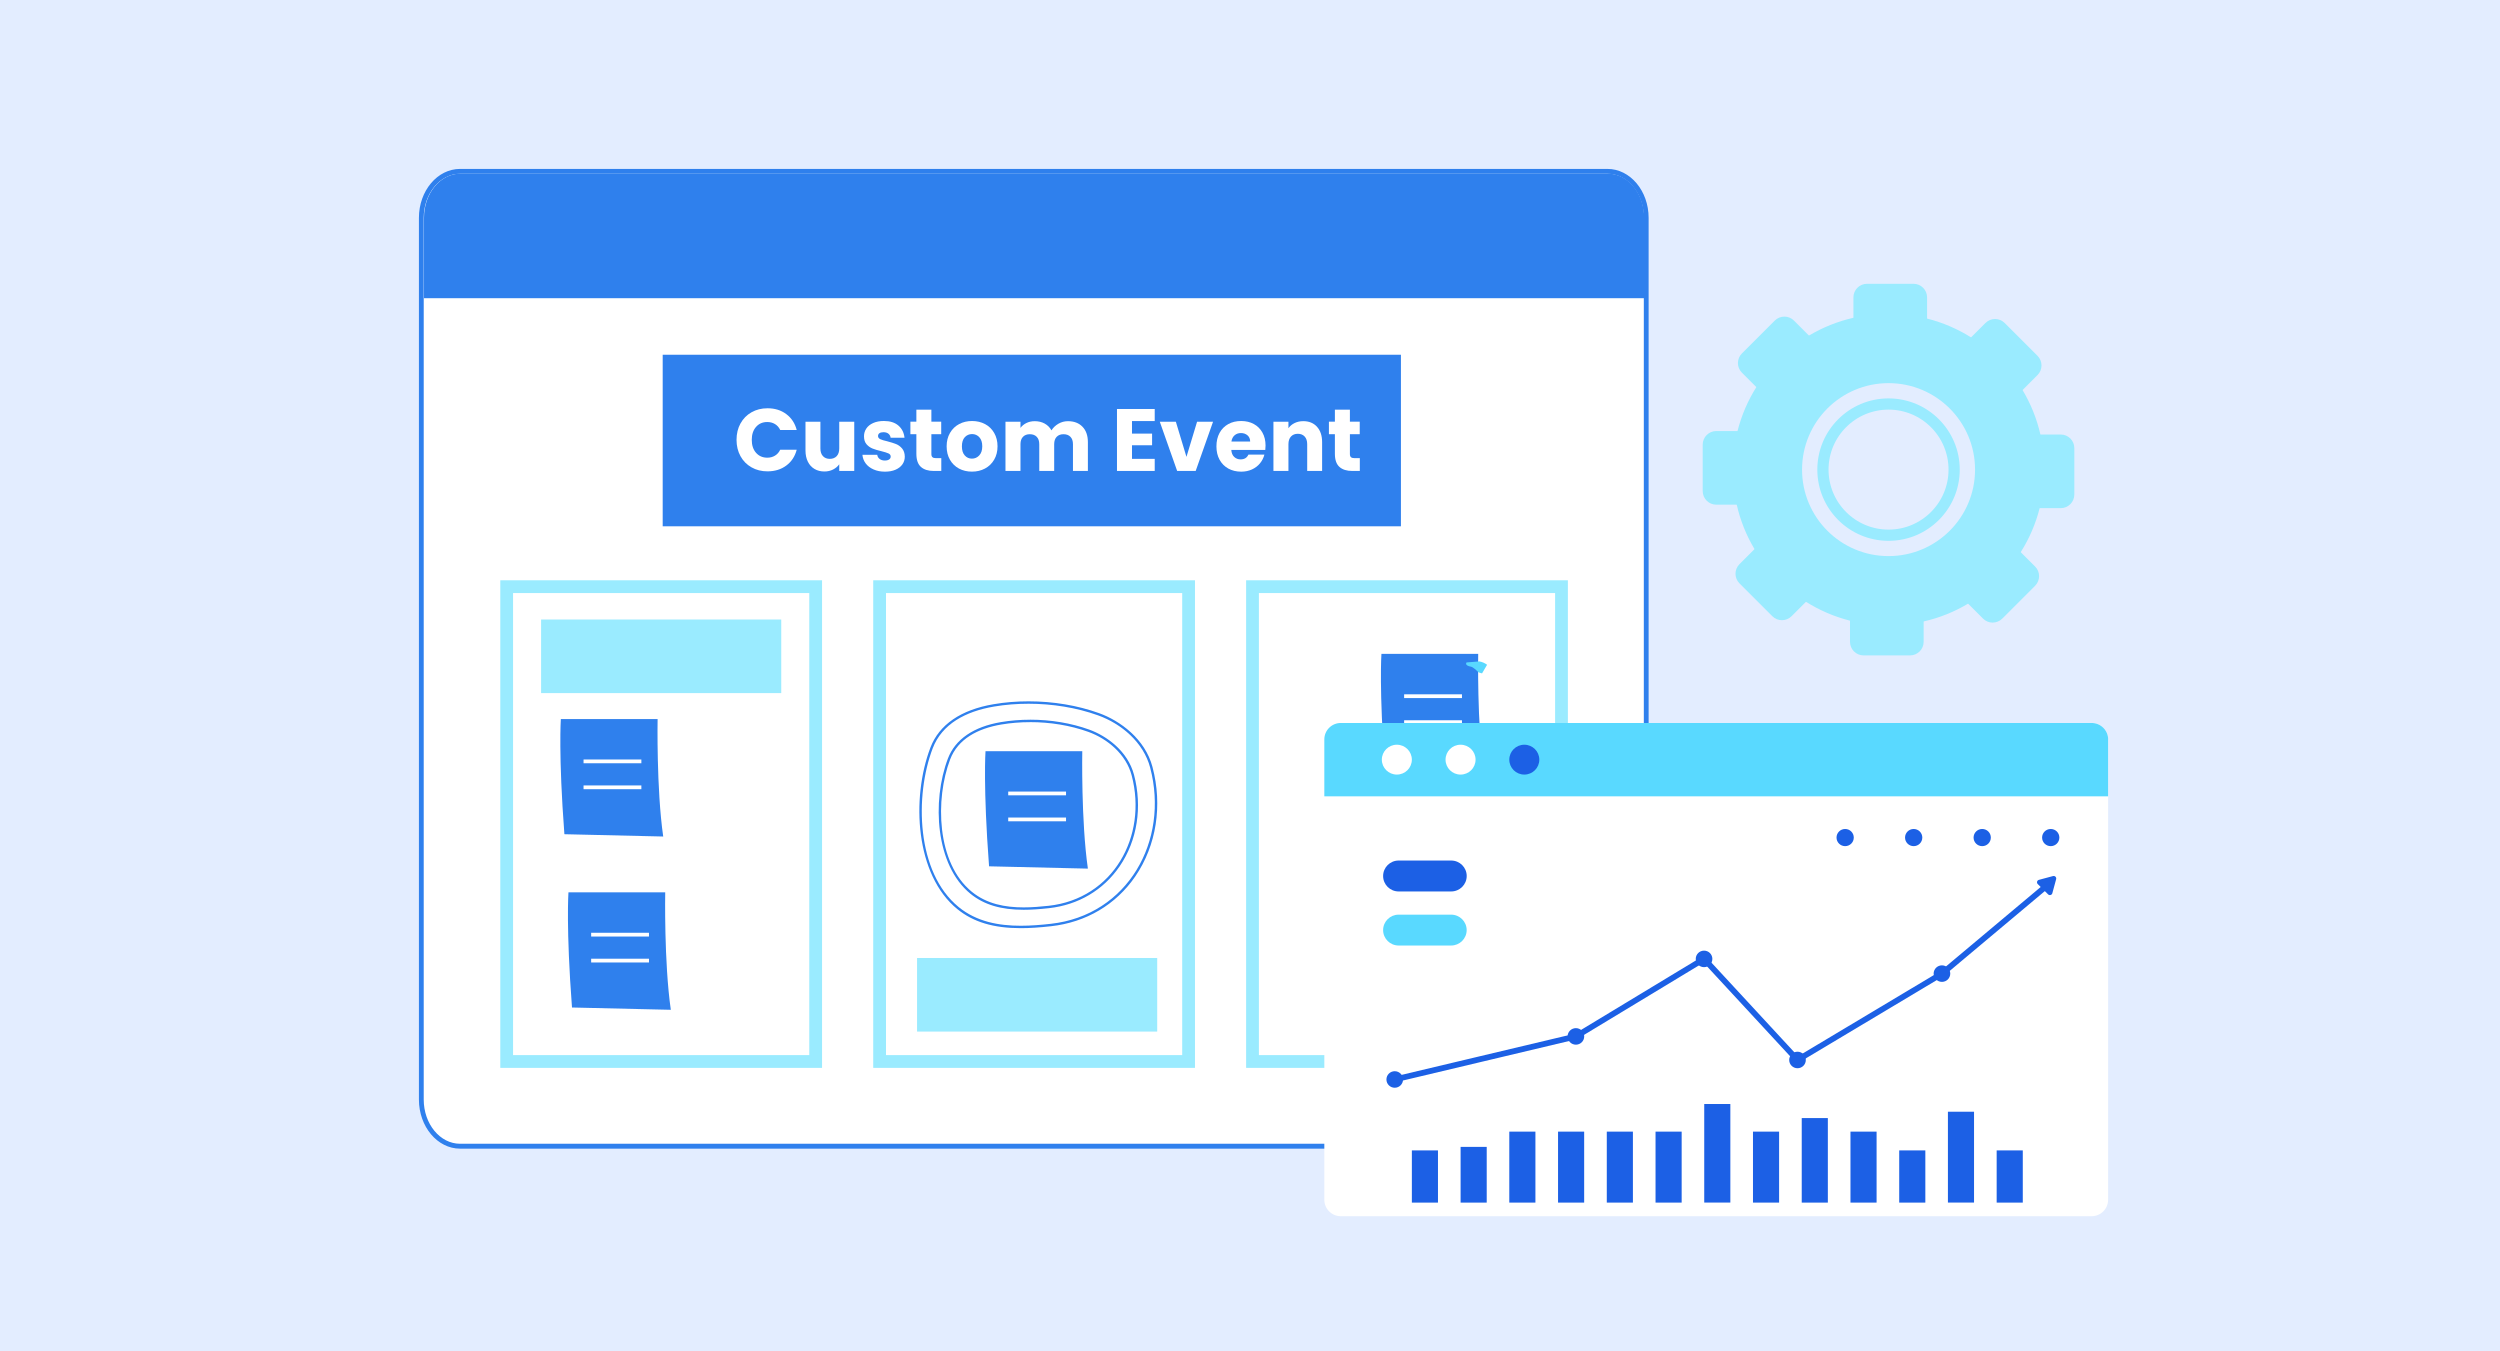 <svg width="370" height="200" viewBox="0 0 370 200" fill="none" xmlns="http://www.w3.org/2000/svg">
<g clip-path="url(#clip0_8025_160)">
<rect width="370" height="200" fill="#F7EBD4"/>
<rect width="383" height="220" fill="#E3EDFF"/>
<g filter="url(#filter0_d_8025_160)">
<path d="M66.088 167.642C62.928 167.642 60.355 164.547 60.355 160.741V30.237C60.355 26.444 62.928 23.357 66.088 23.357H235.908C239.068 23.357 241.64 26.444 241.64 30.233V160.733C241.64 164.539 239.068 167.634 235.908 167.634H66.088V167.642Z" fill="white"/>
<path d="M235.908 23.715C238.874 23.715 241.285 26.64 241.285 30.233V160.733C241.285 164.356 238.874 167.276 235.908 167.276H66.088C63.131 167.276 60.711 164.352 60.711 160.733V30.237C60.711 26.64 63.131 23.715 66.088 23.715H235.908ZM235.908 23H66.088C62.733 23 60 26.244 60 30.237V160.737C60 164.743 62.733 168 66.088 168H235.908C239.267 168 241.996 164.743 241.996 160.737V30.237C241.996 26.248 239.263 23 235.908 23Z" fill="#2F80ED"/>
<path d="M241.336 30.224V42.136H60.753V30.224C60.753 26.619 63.164 23.698 66.147 23.698H235.954C238.928 23.698 241.336 26.619 241.336 30.224Z" fill="#2F80ED"/>
<path d="M205.337 50.502H96.079V75.892H205.337V50.502Z" fill="#2F80ED"/>
<path d="M107.591 60.68C107.98 59.969 108.522 59.416 109.22 59.02C109.918 58.624 110.705 58.424 111.589 58.424C112.672 58.424 113.599 58.709 114.369 59.288C115.139 59.863 115.655 60.646 115.913 61.638H113.472C113.29 61.255 113.032 60.965 112.698 60.761C112.363 60.561 111.987 60.459 111.56 60.459C110.874 60.459 110.32 60.697 109.897 61.178C109.474 61.659 109.262 62.298 109.262 63.098C109.262 63.899 109.474 64.541 109.897 65.018C110.32 65.495 110.874 65.738 111.56 65.738C111.983 65.738 112.363 65.64 112.698 65.435C113.032 65.235 113.29 64.942 113.472 64.558H115.913C115.655 65.55 115.139 66.334 114.369 66.904C113.599 67.475 112.672 67.76 111.589 67.76C110.705 67.76 109.918 67.564 109.22 67.164C108.522 66.768 107.98 66.219 107.591 65.512C107.202 64.805 107.007 64.001 107.007 63.094C107.007 62.187 107.202 61.378 107.591 60.672V60.68Z" fill="white"/>
<path d="M124.429 60.412V67.7H122.208V66.709C121.984 67.032 121.68 67.292 121.295 67.488C120.91 67.683 120.482 67.781 120.017 67.781C119.463 67.781 118.972 67.658 118.549 67.407C118.126 67.16 117.796 66.798 117.563 66.33C117.33 65.861 117.212 65.308 117.212 64.669V60.412H119.42V64.371C119.42 64.861 119.547 65.24 119.797 65.508C120.046 65.776 120.385 65.912 120.808 65.912C121.231 65.912 121.582 65.776 121.832 65.508C122.081 65.24 122.208 64.861 122.208 64.371V60.412H124.429Z" fill="white"/>
<path d="M127.289 67.479C126.794 67.262 126.405 66.964 126.121 66.585C125.838 66.206 125.677 65.78 125.639 65.312H127.835C127.86 65.563 127.979 65.768 128.186 65.925C128.393 66.083 128.647 66.159 128.952 66.159C129.227 66.159 129.443 66.104 129.595 65.998C129.747 65.891 129.823 65.746 129.823 65.572C129.823 65.363 129.713 65.21 129.498 65.108C129.282 65.01 128.931 64.895 128.444 64.776C127.924 64.652 127.492 64.525 127.145 64.388C126.798 64.252 126.502 64.039 126.248 63.75C125.995 63.46 125.872 63.064 125.872 62.566C125.872 62.149 125.986 61.766 126.215 61.425C126.443 61.081 126.781 60.808 127.226 60.608C127.67 60.408 128.203 60.306 128.816 60.306C129.726 60.306 130.441 60.531 130.966 60.987C131.49 61.442 131.791 62.043 131.867 62.788H129.815C129.781 62.536 129.671 62.336 129.485 62.187C129.299 62.038 129.053 61.966 128.753 61.966C128.495 61.966 128.296 62.017 128.156 62.115C128.017 62.217 127.949 62.353 127.949 62.528C127.949 62.736 128.059 62.894 128.279 62.996C128.499 63.103 128.842 63.205 129.311 63.311C129.849 63.452 130.284 63.588 130.623 63.724C130.961 63.86 131.258 64.078 131.511 64.376C131.765 64.678 131.901 65.078 131.909 65.585C131.909 66.01 131.791 66.394 131.554 66.73C131.317 67.066 130.974 67.33 130.53 67.522C130.086 67.713 129.565 67.807 128.977 67.807C128.347 67.807 127.784 67.7 127.289 67.479Z" fill="white"/>
<path d="M137.312 65.806V67.701H136.182C135.378 67.701 134.748 67.505 134.299 67.105C133.851 66.709 133.623 66.062 133.623 65.163V62.264H132.738V60.408H133.623V58.633H135.844V60.408H137.299V62.264H135.844V65.193C135.844 65.41 135.894 65.568 136 65.661C136.106 65.759 136.275 65.806 136.521 65.806H137.312Z" fill="white"/>
<path d="M139.926 67.347C139.36 67.04 138.915 66.606 138.59 66.04C138.264 65.474 138.103 64.814 138.103 64.056C138.103 63.298 138.268 62.647 138.598 62.076C138.928 61.506 139.376 61.067 139.948 60.765C140.519 60.459 141.158 60.31 141.868 60.31C142.579 60.31 143.218 60.463 143.789 60.765C144.36 61.067 144.809 61.506 145.139 62.076C145.469 62.647 145.634 63.307 145.634 64.056C145.634 64.805 145.469 65.465 145.134 66.035C144.8 66.606 144.348 67.044 143.772 67.347C143.197 67.653 142.554 67.802 141.843 67.802C141.132 67.802 140.493 67.649 139.926 67.347ZM142.926 65.401C143.226 65.086 143.374 64.639 143.374 64.056C143.374 63.473 143.231 63.026 142.939 62.711C142.647 62.396 142.291 62.242 141.868 62.242C141.445 62.242 141.077 62.396 140.79 62.706C140.502 63.017 140.362 63.468 140.362 64.06C140.362 64.652 140.502 65.09 140.785 65.405C141.065 65.721 141.42 65.878 141.843 65.878C142.266 65.878 142.63 65.721 142.926 65.405V65.401Z" fill="white"/>
<path d="M158.207 61.157C158.74 61.706 159.007 62.468 159.007 63.443V67.7H156.798V63.741C156.798 63.272 156.676 62.906 156.426 62.651C156.181 62.395 155.838 62.264 155.406 62.264C154.975 62.264 154.632 62.391 154.387 62.651C154.141 62.906 154.019 63.272 154.019 63.741V67.7H151.81V63.741C151.81 63.272 151.688 62.906 151.438 62.651C151.193 62.395 150.85 62.264 150.418 62.264C149.987 62.264 149.644 62.391 149.399 62.651C149.153 62.906 149.031 63.272 149.031 63.741V67.7H146.81V60.412H149.031V61.327C149.255 61.02 149.551 60.782 149.915 60.603C150.279 60.424 150.689 60.335 151.15 60.335C151.696 60.335 152.183 60.454 152.61 60.688C153.037 60.922 153.376 61.259 153.617 61.693C153.866 61.293 154.209 60.965 154.641 60.714C155.072 60.463 155.546 60.335 156.058 60.335C156.959 60.335 157.674 60.607 158.207 61.157Z" fill="white"/>
<path d="M165.535 60.318V62.174H168.509V63.899H165.535V65.912H168.898V67.7H163.313V58.53H168.898V60.318H165.535Z" fill="white"/>
<path d="M173.598 65.61L175.168 60.412H177.533L174.961 67.7H172.219L169.647 60.412H172.025L173.594 65.61H173.598Z" fill="white"/>
<path d="M185.258 64.592H180.232C180.266 65.044 180.41 65.393 180.668 65.631C180.922 65.87 181.239 65.989 181.611 65.989C182.166 65.989 182.551 65.754 182.766 65.282H185.131C185.009 65.763 184.793 66.193 184.476 66.576C184.158 66.959 183.765 67.262 183.287 67.479C182.809 67.696 182.28 67.806 181.692 67.806C180.981 67.806 180.351 67.653 179.796 67.351C179.242 67.044 178.811 66.61 178.498 66.044C178.185 65.478 178.032 64.818 178.032 64.06C178.032 63.302 178.185 62.642 178.493 62.072C178.802 61.506 179.23 61.072 179.784 60.765C180.338 60.459 180.973 60.31 181.692 60.31C182.411 60.31 183.016 60.459 183.562 60.752C184.107 61.05 184.535 61.472 184.839 62.021C185.148 62.57 185.301 63.209 185.301 63.941C185.301 64.15 185.288 64.367 185.262 64.592H185.258ZM183.024 63.349C183.024 62.966 182.893 62.66 182.635 62.434C182.377 62.208 182.051 62.093 181.662 62.093C181.273 62.093 180.977 62.204 180.723 62.421C180.469 62.638 180.308 62.949 180.249 63.349H183.029H183.024Z" fill="white"/>
<path d="M192.912 61.161C193.419 61.715 193.673 62.472 193.673 63.443V67.7H191.465V63.741C191.465 63.252 191.338 62.873 191.088 62.604C190.839 62.336 190.5 62.2 190.077 62.2C189.654 62.2 189.316 62.336 189.066 62.604C188.816 62.873 188.689 63.252 188.689 63.741V67.7H186.468V60.412H188.689V61.378C188.914 61.055 189.218 60.799 189.599 60.612C189.98 60.425 190.407 60.331 190.885 60.331C191.731 60.331 192.412 60.608 192.916 61.161H192.912Z" fill="white"/>
<path d="M199.253 65.806V67.701H198.123C197.32 67.701 196.689 67.505 196.241 67.105C195.792 66.709 195.564 66.062 195.564 65.163V62.264H194.68V60.408H195.564V58.633H197.785V60.408H199.24V62.264H197.785V65.193C197.785 65.41 197.836 65.568 197.942 65.661C198.047 65.759 198.217 65.806 198.462 65.806H199.253Z" fill="white"/>
<path d="M118.718 84.827H72.988V155.101H118.718V84.827Z" stroke="#9AEBFF" stroke-width="1.89" stroke-miterlimit="10"/>
<path d="M113.624 89.689H78.082V100.578H113.624V89.689Z" fill="#9AEBFF"/>
<path d="M169.266 139.783H133.724V150.673H169.266V139.783Z" fill="#9AEBFF"/>
<path d="M173.911 84.827H128.182V155.101H173.911V84.827Z" stroke="#9AEBFF" stroke-width="1.89" stroke-miterlimit="10"/>
<path d="M150.228 102.154C153.744 102.154 157.327 102.724 160.525 103.878C163.969 105.117 167.244 107.875 168.225 111.613C171.072 122.443 164.908 133.465 153.507 134.725C152.06 134.887 150.562 135.011 149.077 135.011C145.79 135.011 142.541 134.406 139.892 132.252C133.593 127.126 133.369 115.781 136.038 108.756C137.413 105.138 140.937 103.277 145.117 102.571C146.767 102.29 148.489 102.154 150.228 102.154ZM150.228 101.796C148.459 101.796 146.721 101.936 145.058 102.222C140.222 103.039 136.99 105.253 135.704 108.633C132.814 116.228 133.508 127.522 139.668 132.533C142.046 134.47 145.037 135.368 149.077 135.368C150.359 135.368 151.781 135.279 153.545 135.083C158.74 134.508 163.174 131.881 166.038 127.684C169.147 123.12 170.074 117.232 168.572 111.524C167.472 107.347 163.758 104.661 160.648 103.541C157.475 102.4 153.875 101.796 150.232 101.796H150.228Z" fill="#2F80ED"/>
<path d="M150.469 104.875C153.405 104.875 156.392 105.351 159.062 106.313C161.934 107.348 164.667 109.651 165.488 112.767C167.866 121.805 162.717 131.005 153.202 132.057C151.992 132.189 150.744 132.295 149.505 132.295C146.759 132.295 144.047 131.789 141.839 129.992C136.584 125.714 136.394 116.246 138.623 110.388C139.774 107.365 142.71 105.815 146.2 105.228C147.58 104.994 149.014 104.879 150.465 104.879M150.469 104.517C148.993 104.517 147.537 104.636 146.145 104.87C142.088 105.556 139.376 107.42 138.293 110.256C135.878 116.612 136.461 126.071 141.619 130.269C143.615 131.895 146.12 132.648 149.509 132.648C150.583 132.648 151.768 132.572 153.244 132.41C157.598 131.929 161.312 129.728 163.711 126.207C166.317 122.384 167.092 117.455 165.835 112.674C164.913 109.166 161.795 106.914 159.184 105.973C156.532 105.019 153.519 104.513 150.469 104.513V104.517Z" fill="#2F80ED"/>
<path d="M229.101 84.827H183.371V155.101H229.101V84.827Z" stroke="#9AEBFF" stroke-width="1.89" stroke-miterlimit="10"/>
<path d="M81.01 104.423H95.326C95.326 104.423 95.14 114.738 96.156 121.805L81.53 121.464C80.637 109.659 81.005 104.427 81.005 104.427L81.01 104.423Z" fill="#2F80ED"/>
<path d="M92.923 110.404H84.365V110.962H92.923V110.404Z" fill="white"/>
<path d="M92.923 114.244H84.365V114.802H92.923V114.244Z" fill="white"/>
<path d="M143.861 109.174H158.177C158.177 109.174 157.991 119.489 159.007 126.556L144.381 126.215C143.488 114.41 143.856 109.178 143.856 109.178L143.861 109.174Z" fill="#2F80ED"/>
<path d="M156.134 114.793H146.86V116.07H156.134V114.793Z" fill="white"/>
<path d="M155.774 115.151V115.708H147.216V115.151H155.774ZM156.489 114.436H146.505V116.428H156.489V114.436Z" fill="#2F80ED"/>
<path d="M156.134 118.633H146.86V119.91H156.134V118.633Z" fill="white"/>
<path d="M155.774 118.995V119.553H147.216V118.995H155.774ZM156.489 118.275H146.505V120.268H156.489V118.275Z" fill="#2F80ED"/>
<path d="M82.135 130.068H96.452C96.452 130.068 96.266 140.384 97.281 147.45L82.655 147.11C81.763 135.305 82.131 130.073 82.131 130.073L82.135 130.068Z" fill="#2F80ED"/>
<path d="M94.049 136.05H85.49V136.607H94.049V136.05Z" fill="white"/>
<path d="M94.049 139.89H85.49V140.447H94.049V139.89Z" fill="white"/>
<path d="M196.423 126.398H210.739C210.739 126.398 210.553 136.714 211.569 143.781L196.943 143.44C196.05 131.635 196.418 126.403 196.418 126.403L196.423 126.398Z" fill="#2F80ED"/>
<path d="M208.34 132.38H199.782V132.938H208.34V132.38Z" fill="white"/>
<path d="M208.34 136.22H199.782V136.777H208.34V136.22Z" fill="white"/>
<path d="M202.456 94.776H216.773C216.773 94.776 216.586 105.092 217.602 112.158L202.976 111.818C202.084 100.013 202.452 94.781 202.452 94.781L202.456 94.776Z" fill="#2F80ED"/>
<path d="M214.37 100.758H205.811V101.316H214.37V100.758Z" fill="white"/>
<path d="M214.37 104.598H205.811V105.155H214.37V104.598Z" fill="white"/>
<path d="M218.088 96.386C217.729 96.995 217.348 97.629 217.348 97.654C217.348 97.689 216.806 97.497 216.806 97.497C216.553 97.233 216.007 96.731 215.728 96.675C214.657 96.484 215.051 96.041 215.051 96.041L216.942 95.888C217.356 95.96 217.746 96.13 218.092 96.386H218.088Z" fill="#59D9FF"/>
</g>
<g filter="url(#filter1_d_8025_160)">
<path d="M307.554 105H196.446C195.095 105 194 106.089 194 107.433V175.567C194 176.911 195.095 178 196.446 178H307.554C308.905 178 310 176.911 310 175.567V107.433C310 106.089 308.905 105 307.554 105Z" fill="white"/>
<path d="M310 107.433V115.855H194V107.433C194 106.088 195.094 105 196.446 105H307.561C308.906 105 310.007 106.088 310.007 107.433H310Z" fill="#59D9FF"/>
<path d="M212.776 125.359H204.998C203.73 125.359 202.702 126.382 202.702 127.644V127.651C202.702 128.913 203.73 129.935 204.998 129.935H212.776C214.044 129.935 215.072 128.913 215.072 127.651V127.644C215.072 126.382 214.044 125.359 212.776 125.359Z" fill="#1C60E5"/>
<path d="M212.77 137.937H204.998C203.728 137.937 202.702 136.91 202.702 135.653C202.702 134.389 203.735 133.368 204.998 133.368H212.77C214.04 133.368 215.066 134.396 215.066 135.653C215.066 136.917 214.033 137.937 212.77 137.937Z" fill="#59D9FF"/>
<path d="M210.82 168.26H206.955V175.986H210.82V168.26Z" fill="#1C60E5"/>
<path d="M218.034 167.739H214.169V175.986H218.034V167.739Z" fill="#1C60E5"/>
<path d="M225.242 165.481H221.376V175.985H225.242V165.481Z" fill="#1C60E5"/>
<path d="M232.456 165.481H228.591V175.985H232.456V165.481Z" fill="#1C60E5"/>
<path d="M239.67 165.481H235.805V175.985H239.67V165.481Z" fill="#1C60E5"/>
<path d="M246.885 165.481H243.02V175.985H246.885V165.481Z" fill="#1C60E5"/>
<path d="M254.092 161.393H250.227V175.979H254.092V161.393Z" fill="#1C60E5"/>
<path d="M261.307 165.481H257.441V175.985H261.307V165.481Z" fill="#1C60E5"/>
<path d="M268.521 163.475H264.656V175.986H268.521V163.475Z" fill="#1C60E5"/>
<path d="M275.735 165.481H271.87V175.985H275.735V165.481Z" fill="#1C60E5"/>
<path d="M282.95 168.26H279.084V175.986H282.95V168.26Z" fill="#1C60E5"/>
<path d="M290.157 162.535H286.292V175.979H290.157V162.535Z" fill="#1C60E5"/>
<path d="M297.372 168.26H293.506V175.986H297.372V168.26Z" fill="#1C60E5"/>
<path d="M204.733 112.638C205.96 112.638 206.954 111.649 206.954 110.428C206.954 109.207 205.96 108.218 204.733 108.218C203.506 108.218 202.512 109.207 202.512 110.428C202.512 111.649 203.506 112.638 204.733 112.638Z" fill="white"/>
<path d="M216.384 110.428C216.384 111.651 215.392 112.638 214.162 112.638C212.933 112.638 211.941 111.651 211.941 110.428C211.941 109.205 212.933 108.218 214.162 108.218C215.392 108.218 216.384 109.205 216.384 110.428Z" fill="white"/>
<path d="M223.598 112.638C224.825 112.638 225.819 111.649 225.819 110.428C225.819 109.207 224.825 108.218 223.598 108.218C222.371 108.218 221.376 109.207 221.376 110.428C221.376 111.649 222.371 112.638 223.598 112.638Z" fill="#1C60E5"/>
<path d="M204.42 157.763L231.233 151.389L250.2 139.918L264.03 154.876L285.408 142.095L300.72 129.252" stroke="#1C60E5" stroke-width="0.86" stroke-linecap="round" stroke-linejoin="round"/>
<path d="M299.756 128.218L301.848 127.657C302.127 127.582 302.385 127.839 302.31 128.116L301.746 130.198C301.671 130.475 301.325 130.57 301.121 130.367L299.586 128.839C299.382 128.637 299.477 128.292 299.756 128.218Z" fill="#1C60E5"/>
<path d="M205.65 157.762C205.65 158.438 205.1 158.986 204.42 158.986C203.741 158.986 203.191 158.438 203.191 157.762C203.191 157.087 203.741 156.539 204.42 156.539C205.1 156.539 205.65 157.087 205.65 157.762Z" fill="#1C60E5"/>
<path d="M232.463 151.388C232.463 152.064 231.912 152.612 231.233 152.612C230.554 152.612 230.003 152.064 230.003 151.388C230.003 150.713 230.554 150.165 231.233 150.165C231.912 150.165 232.463 150.713 232.463 151.388Z" fill="#1C60E5"/>
<path d="M250.2 141.141C250.879 141.141 251.429 140.593 251.429 139.918C251.429 139.242 250.879 138.694 250.2 138.694C249.521 138.694 248.97 139.242 248.97 139.918C248.97 140.593 249.521 141.141 250.2 141.141Z" fill="#1C60E5"/>
<path d="M265.26 154.876C265.26 155.552 264.71 156.099 264.03 156.099C263.351 156.099 262.801 155.552 262.801 154.876C262.801 154.2 263.351 153.652 264.03 153.652C264.71 153.652 265.26 154.2 265.26 154.876Z" fill="#1C60E5"/>
<path d="M286.638 142.095C286.638 142.77 286.088 143.318 285.409 143.318C284.729 143.318 284.179 142.77 284.179 142.095C284.179 141.419 284.729 140.871 285.409 140.871C286.088 140.871 286.638 141.419 286.638 142.095Z" fill="#1C60E5"/>
<path d="M271.082 123.23C271.787 123.23 272.359 122.661 272.359 121.959C272.359 121.257 271.787 120.688 271.082 120.688C270.376 120.688 269.805 121.257 269.805 121.959C269.805 122.661 270.376 123.23 271.082 123.23Z" fill="#1C60E5"/>
<path d="M281.224 123.23C281.929 123.23 282.501 122.661 282.501 121.959C282.501 121.257 281.929 120.688 281.224 120.688C280.519 120.688 279.947 121.257 279.947 121.959C279.947 122.661 280.519 123.23 281.224 123.23Z" fill="#1C60E5"/>
<path d="M292.643 121.959C292.643 122.662 292.072 123.23 291.366 123.23C290.659 123.23 290.089 122.662 290.089 121.959C290.089 121.256 290.659 120.688 291.366 120.688C292.072 120.688 292.643 121.256 292.643 121.959Z" fill="#1C60E5"/>
<path d="M302.786 121.959C302.786 122.662 302.215 123.23 301.509 123.23C300.802 123.23 300.231 122.662 300.231 121.959C300.231 121.256 300.802 120.688 301.509 120.688C302.215 120.688 302.786 121.256 302.786 121.959Z" fill="#1C60E5"/>
</g>
<path d="M301.979 64.307C301.447 61.957 300.544 59.744 299.341 57.732C297.46 54.567 294.84 51.884 291.719 49.935C289.732 48.688 287.538 47.735 285.2 47.146C283.377 46.682 281.465 46.438 279.497 46.438C277.71 46.438 275.968 46.644 274.301 47.033C271.95 47.566 269.738 48.468 267.726 49.665C264.561 51.552 261.878 54.172 259.941 57.293C258.688 59.28 257.741 61.468 257.152 63.799C256.682 65.623 256.438 67.535 256.438 69.503C256.438 71.289 256.644 73.032 257.039 74.699C257.566 77.049 258.468 79.262 259.672 81.274C261.552 84.439 264.172 87.122 267.293 89.071C269.28 90.318 271.468 91.271 273.799 91.86C275.623 92.324 277.535 92.569 279.503 92.569C281.289 92.569 283.032 92.362 284.705 91.973C287.056 91.44 289.268 90.544 291.274 89.341C294.445 87.454 297.122 84.84 299.071 81.713C300.325 79.726 301.277 77.538 301.867 75.207C302.33 73.383 302.575 71.471 302.575 69.503C302.575 67.717 302.368 65.974 301.979 64.307ZM266.704 69.503C266.704 62.433 272.439 56.704 279.503 56.704C286.567 56.704 292.308 62.433 292.308 69.503C292.308 76.573 286.573 82.302 279.503 82.302C272.433 82.302 266.704 76.573 266.704 69.503Z" fill="#9AEBFF"/>
<path d="M283.195 42H276.319C275.208 42 274.307 42.901 274.307 44.012V52.912C274.307 54.023 275.208 54.924 276.319 54.924H283.195C284.306 54.924 285.207 54.023 285.207 52.912V44.012C285.207 42.901 284.306 42 283.195 42Z" fill="#9AEBFF"/>
<path d="M262.664 47.448L257.802 52.31C257.016 53.096 257.016 54.369 257.802 55.155L264.096 61.449C264.881 62.234 266.155 62.234 266.941 61.449L271.803 56.587C272.589 55.801 272.589 54.527 271.803 53.741L265.509 47.448C264.724 46.662 263.45 46.662 262.664 47.448Z" fill="#9AEBFF"/>
<path d="M252 65.806V72.681C252 73.793 252.901 74.693 254.012 74.693H262.912C264.023 74.693 264.924 73.793 264.924 72.681V65.806C264.924 64.694 264.023 63.794 262.912 63.794H254.012C252.901 63.794 252 64.694 252 65.806Z" fill="#9AEBFF"/>
<path d="M257.443 86.338L262.305 91.2C263.091 91.986 264.364 91.986 265.15 91.2L271.444 84.907C272.229 84.121 272.229 82.847 271.444 82.062L266.582 77.2C265.796 76.414 264.522 76.414 263.736 77.2L257.443 83.493C256.657 84.279 256.657 85.553 257.443 86.338Z" fill="#9AEBFF"/>
<path d="M275.811 97H282.687C283.798 97 284.699 96.099 284.699 94.988V86.088C284.699 84.977 283.798 84.076 282.687 84.076H275.811C274.7 84.076 273.8 84.977 273.8 86.088V94.988C273.8 96.099 274.7 97 275.811 97Z" fill="#9AEBFF"/>
<path d="M296.334 91.555L301.196 86.693C301.982 85.907 301.982 84.634 301.196 83.848L294.903 77.554C294.117 76.769 292.843 76.769 292.057 77.554L287.195 82.416C286.41 83.202 286.41 84.476 287.195 85.262L293.489 91.555C294.274 92.341 295.548 92.341 296.334 91.555Z" fill="#9AEBFF"/>
<path d="M307 73.194V66.319C307 65.207 306.099 64.307 304.988 64.307H296.088C294.977 64.307 294.076 65.207 294.076 66.319V73.194C294.076 74.306 294.977 75.206 296.088 75.206H304.988C306.099 75.206 307 74.306 307 73.194Z" fill="#9AEBFF"/>
<path d="M301.554 52.663L296.692 47.802C295.906 47.016 294.633 47.016 293.847 47.802L287.553 54.095C286.768 54.881 286.768 56.155 287.553 56.94L292.415 61.802C293.201 62.588 294.475 62.588 295.261 61.802L301.554 55.509C302.34 54.723 302.34 53.449 301.554 52.663Z" fill="#9AEBFF"/>
<path d="M279.503 79.212C284.865 79.212 289.212 74.865 289.212 69.503C289.212 64.141 284.865 59.794 279.503 59.794C274.141 59.794 269.794 64.141 269.794 69.503C269.794 74.865 274.141 79.212 279.503 79.212Z" stroke="#9AEBFF" stroke-width="1.66" stroke-miterlimit="10"/>
</g>
<defs>
<filter id="filter0_d_8025_160" x="57" y="20" width="192" height="155" filterUnits="userSpaceOnUse" color-interpolation-filters="sRGB">
<feFlood flood-opacity="0" result="BackgroundImageFix"/>
<feColorMatrix in="SourceAlpha" type="matrix" values="0 0 0 0 0 0 0 0 0 0 0 0 0 0 0 0 0 0 127 0" result="hardAlpha"/>
<feOffset dx="2" dy="2"/>
<feGaussianBlur stdDeviation="2.5"/>
<feComposite in2="hardAlpha" operator="out"/>
<feColorMatrix type="matrix" values="0 0 0 0 0.359 0 0 0 0 0.446 0 0 0 0 0.608 0 0 0 0.15 0"/>
<feBlend mode="normal" in2="BackgroundImageFix" result="effect1_dropShadow_8025_160"/>
<feBlend mode="normal" in="SourceGraphic" in2="effect1_dropShadow_8025_160" result="shape"/>
</filter>
<filter id="filter1_d_8025_160" x="191" y="102" width="126.007" height="83" filterUnits="userSpaceOnUse" color-interpolation-filters="sRGB">
<feFlood flood-opacity="0" result="BackgroundImageFix"/>
<feColorMatrix in="SourceAlpha" type="matrix" values="0 0 0 0 0 0 0 0 0 0 0 0 0 0 0 0 0 0 127 0" result="hardAlpha"/>
<feOffset dx="2" dy="2"/>
<feGaussianBlur stdDeviation="2.5"/>
<feComposite in2="hardAlpha" operator="out"/>
<feColorMatrix type="matrix" values="0 0 0 0 0.359 0 0 0 0 0.446 0 0 0 0 0.608 0 0 0 0.15 0"/>
<feBlend mode="normal" in2="BackgroundImageFix" result="effect1_dropShadow_8025_160"/>
<feBlend mode="normal" in="SourceGraphic" in2="effect1_dropShadow_8025_160" result="shape"/>
</filter>
<clipPath id="clip0_8025_160">
<rect width="370" height="200" fill="white"/>
</clipPath>
</defs>
</svg>
